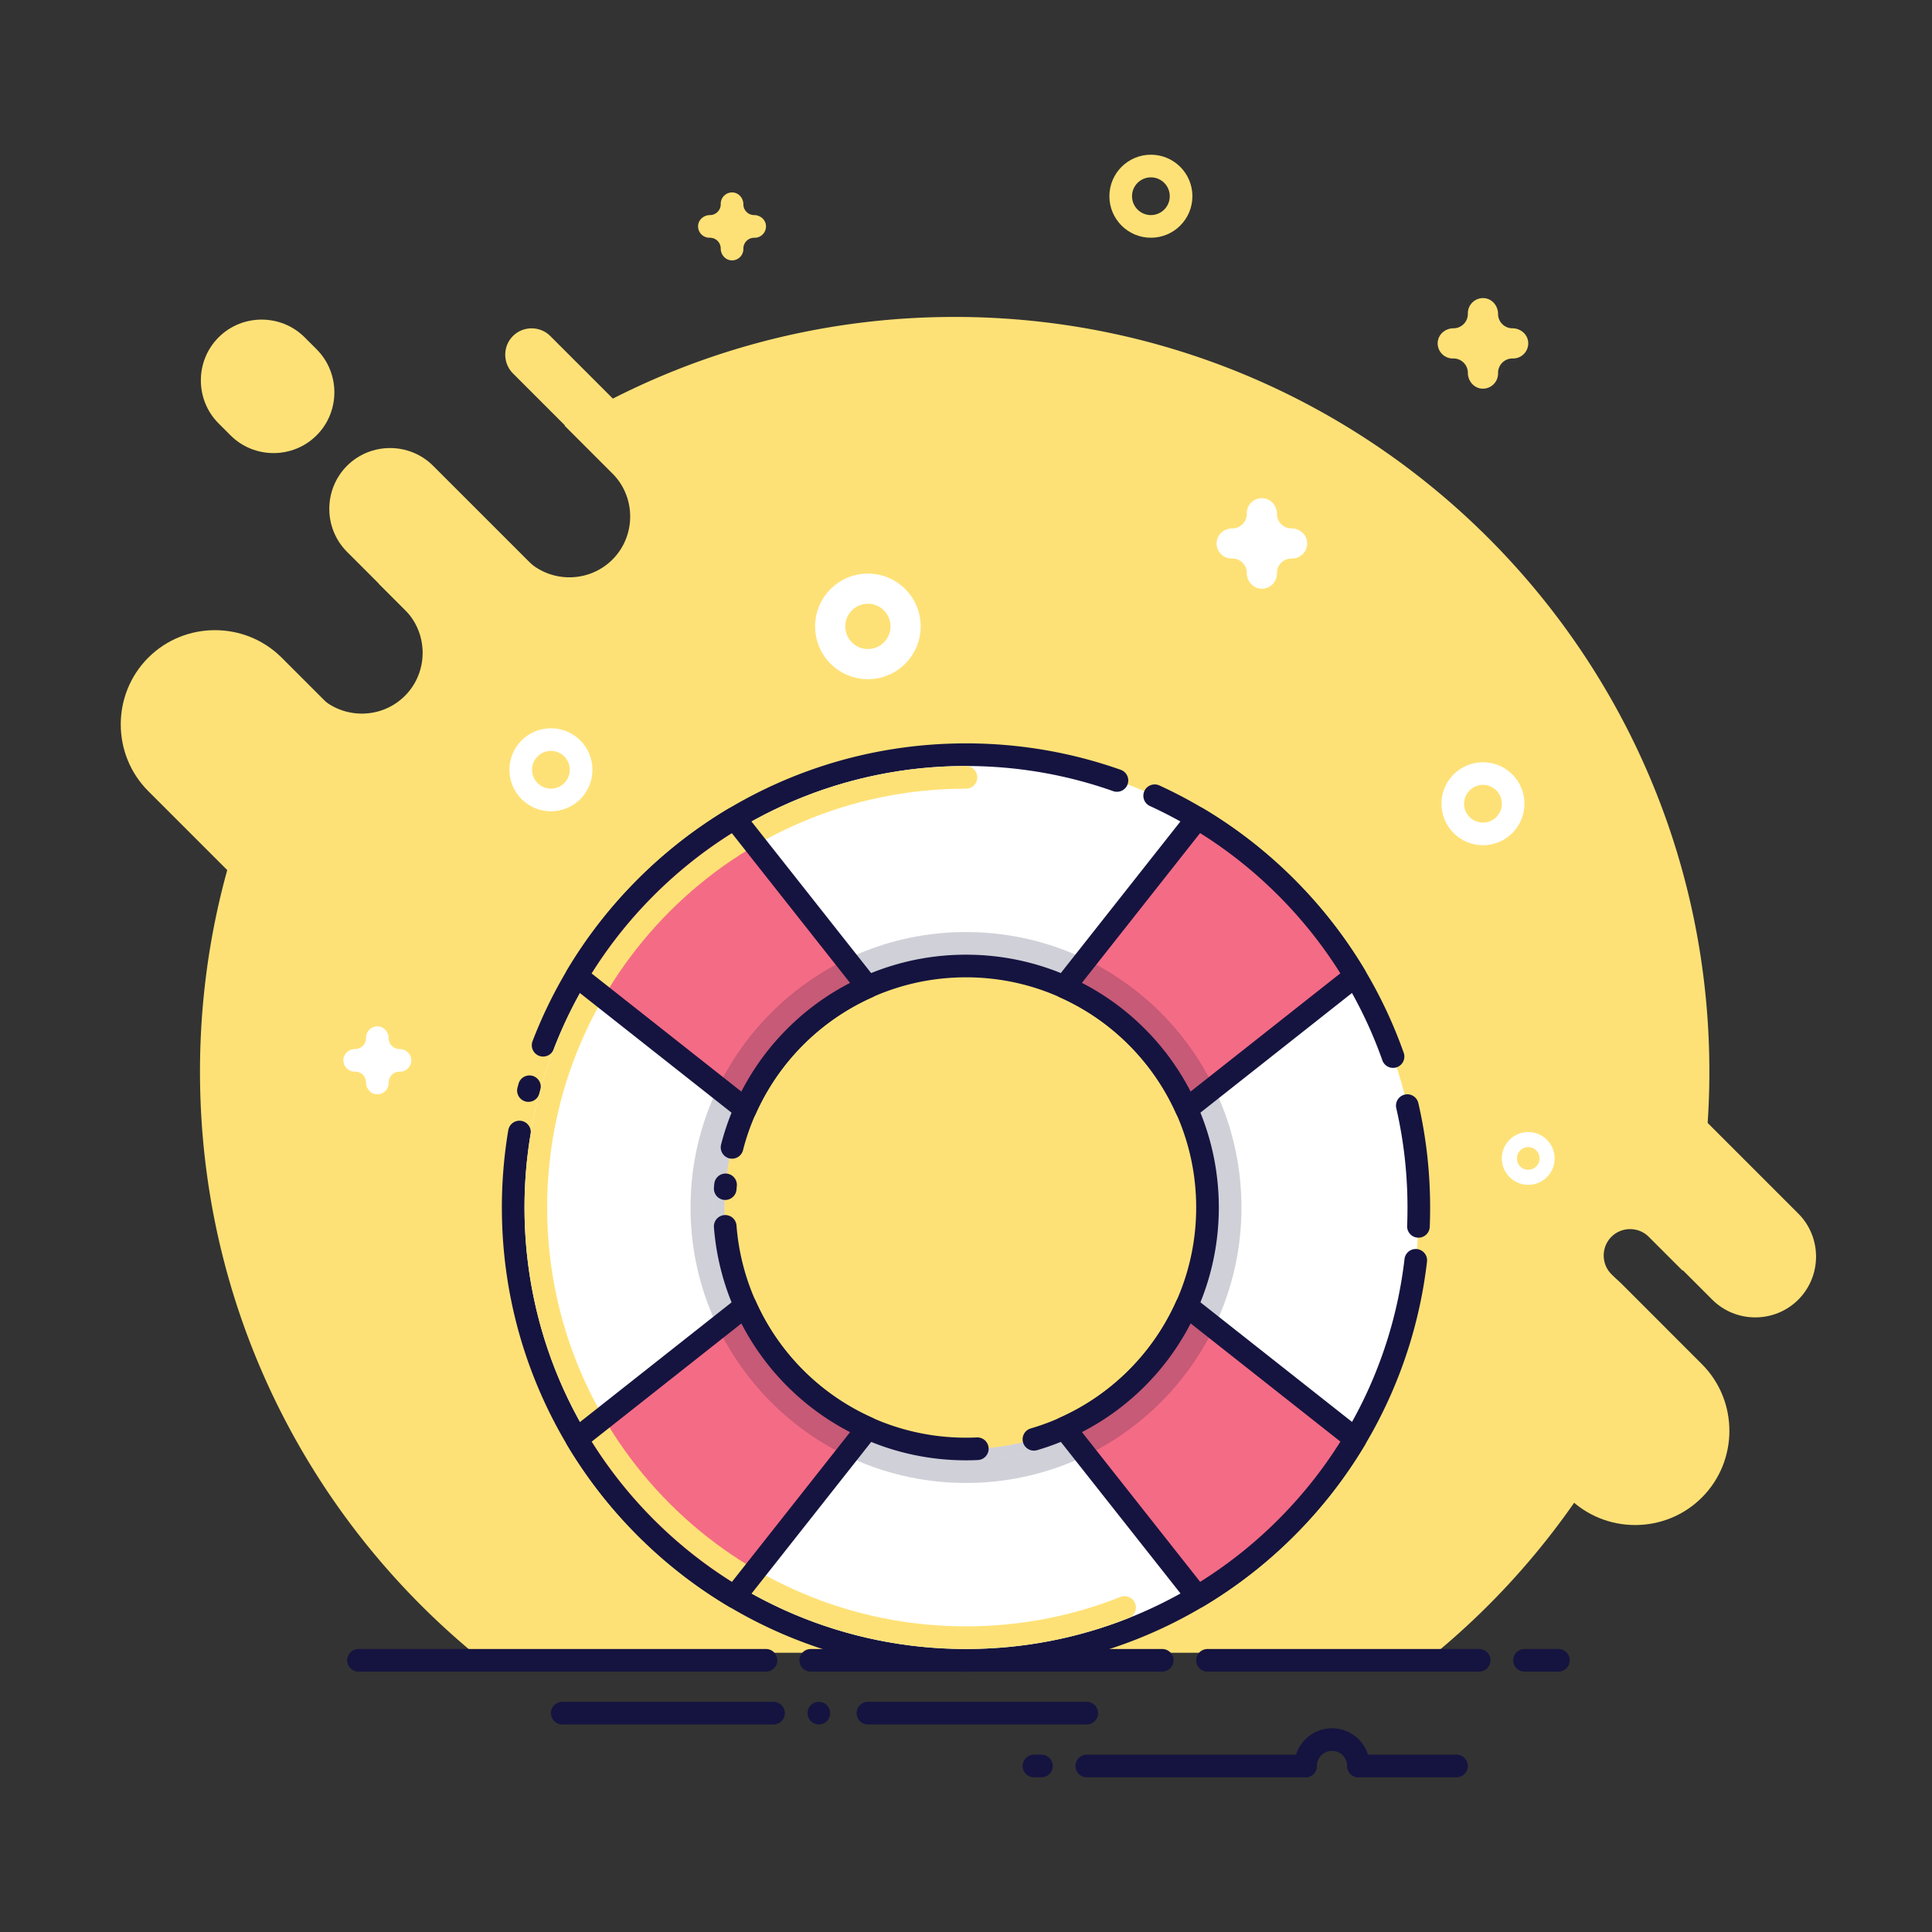 <svg id="help" viewBox="0 0 512 512" xmlns="http://www.w3.org/2000/svg"><rect x="0" y="0" width="512" height="512" fill="#333333" stroke="none"/><style>.st0{fill:#fee176}.st1{fill:none;stroke:#151440;stroke-width:6;stroke-linecap:round;stroke-miterlimit:10}.st2{fill:#fff}.st3,.st4{stroke-linecap:round;stroke-linejoin:round;stroke-miterlimit:10}.st3{fill:none;stroke:#fee176;stroke-width:6}.st4{opacity:.2;stroke:#151440;stroke-width:3}.st4,.st5{fill:none}.st5,.st6{stroke:#151440;stroke-width:6;stroke-linecap:round;stroke-linejoin:round;stroke-miterlimit:10}.st6,.st7{fill:#f46b85}.st10,.st11,.st12,.st8,.st9{fill:none;stroke-miterlimit:10}.st8{opacity:.2;stroke-linecap:round;stroke-linejoin:round;stroke:#151440;stroke-width:6}.st10,.st11,.st12,.st9{stroke:#fff;stroke-width:8}.st10,.st11,.st12{stroke-width:6}.st11,.st12{stroke-width:4}.st12{stroke:#fee176;stroke-width:6}</style><g id="circle_back"><path class="st0" d="M427.04 337.67c-2.72-2.72-2.72-7.18 0-9.9 2.72-2.72 7.18-2.72 9.9 0l9 9a200.14 200.14 0 0 0 7.06-52.78c0-110.46-89.54-200-200-200-37.85 0-73.24 10.52-103.41 28.78l12.71 12.71c6.27 6.27 6.27 16.54 0 22.81s-16.54 6.27-22.81 0l-16.37-16.37a201.96 201.96 0 0 0-22.7 22.8l6.88 6.88c6.27 6.27 6.27 16.54 0 22.81s-16.54 6.27-22.81 0l-3.11-3.11C63.36 211.32 53 246.45 53 284c0 61.95 28.17 117.31 72.39 154h255.22c27.23-22.58 48.35-52.26 60.58-86.18l-14.15-14.15z"/><path class="st0" d="M95.86 230.86c-9.72 9.72-25.63 9.72-35.36 0l-21.21-21.21c-9.72-9.72-9.72-25.63 0-35.36 9.72-9.72 25.63-9.72 35.36 0l21.21 21.21c9.72 9.73 9.72 25.64 0 35.36zm66.82-36.71c-6.27 6.27-16.54 6.27-22.81 0l-47.9-47.9c-6.27-6.27-6.27-16.54 0-22.81s16.54-6.27 22.81 0l47.9 47.9c6.28 6.28 6.28 16.54 0 22.81zM83.9 115.37c-6.27 6.27-16.54 6.27-22.81 0l-3.16-3.16c-6.27-6.27-6.27-16.54 0-22.81s16.54-6.27 22.81 0l3.16 3.16c6.28 6.28 6.28 16.54 0 22.81zm90.21 11.86c-2.72 2.72-7.18 2.72-9.9 0l-28.28-28.28c-2.72-2.72-2.72-7.18 0-9.9 2.72-2.72 7.18-2.72 9.9 0l28.28 28.28c2.72 2.72 2.72 7.17 0 9.9zm302.46 217.19c-6.27 6.27-16.54 6.27-22.81 0l-47.9-47.9c-6.27-6.27-6.27-16.54 0-22.81s16.54-6.27 22.81 0l47.9 47.9c6.27 6.27 6.27 16.53 0 22.81zm-25.56 52.44c-9.72 9.72-25.63 9.72-35.36 0l-21.21-21.21c-9.72-9.72-9.72-25.63 0-35.36 9.72-9.72 25.63-9.72 35.36 0l21.21 21.21c9.73 9.73 9.73 25.64 0 35.36z"/></g><g id="bottom_lines"><path class="st1" d="M308 440L214.85 440"/><path class="st1" d="M203 440L95 440"/><path class="st1" d="M392 440L320 440"/><path class="st1" d="M413 440L404 440"/><path class="st1" d="M149 454L205 454"/><path class="st1" d="M217 454L217 454"/><path class="st1" d="M230 454L288 454"/><path class="st1" d="M288 468L346 468"/><path class="st1" d="M360 468L386 468"/><path class="st1" d="M346 468c0-3.87 3.13-7 7-7s7 3.13 7 7"/><path class="st1" d="M276 468L274 468"/></g><path class="st2" d="M256 200c-66.27 0-120 53.73-120 120s53.73 120 120 120 120-53.73 120-120-53.73-120-120-120zm0 184c-35.35 0-64-28.65-64-64s28.65-64 64-64 64 28.65 64 64-28.65 64-64 64z" id="fill"/><path class="st3" d="M143.93 277c-2.82 7.35-4.94 15.04-6.28 23M256 256" id="border_left"/><circle class="st4" cx="256" cy="320" id="inner_shadow" r="65.5"/><path class="st5" d="M296 206.83c-12.51-4.42-25.97-6.83-40-6.83-51.12 0-94.77 31.97-112.07 77m225.24 3c-10.85-30.69-33.82-55.65-63.17-69.12M375.9 325c.07-1.66.1-3.32.1-5 0-9.28-1.05-18.32-3.05-27m-235.29 7a120.94 120.94 0 0 0-1.66 20c0 66.27 53.73 120 120 120 61.54 0 112.26-46.32 119.19-106m-234.88-46l-.27 1M194 304.06c7.08-27.64 32.16-48.06 62-48.06 35.35 0 64 28.65 64 64 0 29.1-19.42 53.66-46 61.43M192.19 315c.03-.33.05-.67.09-1M259 383.93c-.99.05-1.99.07-3 .07-33.66 0-61.26-25.99-63.81-59" id="circles_border"/><g id="stripes"><path class="st6" d="M282.05 261.54a63.82 63.82 0 0 1 19.2 13.2 63.82 63.82 0 0 1 13.2 19.2l44.7-35.29c-4.99-8.38-11.09-16.29-18.31-23.51s-15.12-13.32-23.51-18.31l-35.28 44.71zm32.41 84.51a63.82 63.82 0 0 1-13.2 19.2 63.82 63.82 0 0 1-19.2 13.2l35.29 44.7c8.38-4.99 16.29-11.09 23.51-18.31s13.32-15.12 18.31-23.51l-44.71-35.28z"/><path class="st7" d="M197.54 293.95a63.82 63.82 0 0 1 13.2-19.2 63.82 63.82 0 0 1 19.2-13.2l-35.29-44.7c-8.38 4.99-16.29 11.09-23.51 18.31s-13.32 15.12-18.31 23.51l44.71 35.28zm32.41 84.51a63.82 63.82 0 0 1-19.2-13.2 63.82 63.82 0 0 1-13.2-19.2l-44.7 35.29c4.99 8.38 11.09 16.29 18.31 23.51s15.12 13.32 23.51 18.31l35.28-44.71z"/><path class="st3" d="M298.03 426c-13.01 5.16-27.19 8-42.03 8-62.96 0-114-51.04-114-114s51.04-114 114-114"/><path class="st5" d="M197.54 293.95a63.82 63.82 0 0 1 13.2-19.2 63.82 63.82 0 0 1 19.2-13.2l-35.29-44.7c-8.38 4.99-16.29 11.09-23.51 18.31s-13.32 15.12-18.31 23.51l44.71 35.28zm32.41 84.51a63.82 63.82 0 0 1-19.2-13.2 63.82 63.82 0 0 1-13.2-19.2l-44.7 35.29c4.99 8.38 11.09 16.29 18.31 23.51s15.12 13.32 23.51 18.31l35.28-44.71z"/></g><circle class="st8" cx="256" cy="320" id="inner_shadow_1_" r="70"/><g id="circles_x2C__stars"><circle class="st9" cx="230" cy="166" r="10"/><circle class="st10" cx="146" cy="204" r="8"/><circle class="st10" cx="393" cy="213" r="8"/><circle class="st11" cx="405" cy="307" r="5"/><path class="st2" d="M342.22 140.02c-2.11 0-3.81-1.71-3.81-3.81 0-2.09-1.51-3.96-3.59-4.17a4.01 4.01 0 0 0-4.41 3.98v.19c0 2.1-1.71 3.81-3.81 3.81-2.09 0-3.96 1.51-4.17 3.59a4.01 4.01 0 0 0 3.98 4.41h.19c2.11 0 3.81 1.71 3.81 3.81 0 2.09 1.51 3.96 3.59 4.17a4.01 4.01 0 0 0 4.41-3.98v-.19c0-2.1 1.71-3.81 3.81-3.81h.19a4.01 4.01 0 0 0 3.98-4.41c-.21-2.07-2.08-3.59-4.17-3.59zM105.86 278a2.86 2.86 0 0 1-2.86-2.86c0-1.56-1.14-2.97-2.69-3.13-1.79-.17-3.31 1.24-3.31 2.99v.14a2.86 2.86 0 0 1-2.86 2.86c-1.56 0-2.97 1.14-3.13 2.69-.17 1.79 1.24 3.31 2.99 3.31h.14a2.86 2.86 0 0 1 2.86 2.86c0 1.56 1.14 2.97 2.69 3.13 1.79.18 3.31-1.23 3.31-2.98v-.14a2.86 2.86 0 0 1 2.86-2.86h.14c1.75 0 3.16-1.52 2.98-3.31-.15-1.56-1.56-2.7-3.12-2.7z"/><circle class="st12" cx="305" cy="52" r="8"/><path class="st0" d="M199.86 57a2.86 2.86 0 0 1-2.86-2.86c0-1.56-1.14-2.97-2.69-3.13-1.79-.17-3.31 1.24-3.31 2.99v.14a2.86 2.86 0 0 1-2.86 2.86c-1.56 0-2.97 1.14-3.13 2.69-.17 1.79 1.24 3.31 2.99 3.31h.14a2.86 2.86 0 0 1 2.86 2.86c0 1.56 1.14 2.97 2.69 3.13 1.79.18 3.31-1.23 3.31-2.98v-.14a2.86 2.86 0 0 1 2.86-2.86h.14c1.75 0 3.16-1.52 2.98-3.31-.15-1.56-1.56-2.7-3.12-2.7zm200.95 30c-2.11 0-3.81-1.71-3.81-3.81 0-2.09-1.51-3.96-3.59-4.17A4.01 4.01 0 0 0 389 83v.19c0 2.1-1.71 3.81-3.81 3.81-2.09 0-3.96 1.51-4.17 3.59A4.01 4.01 0 0 0 385 95h.19c2.11 0 3.81 1.71 3.81 3.81 0 2.09 1.51 3.96 3.59 4.17A4.01 4.01 0 0 0 397 99v-.19c0-2.1 1.71-3.81 3.81-3.81h.19a4.01 4.01 0 0 0 3.98-4.41c-.21-2.08-2.08-3.59-4.17-3.59z"/></g></svg>